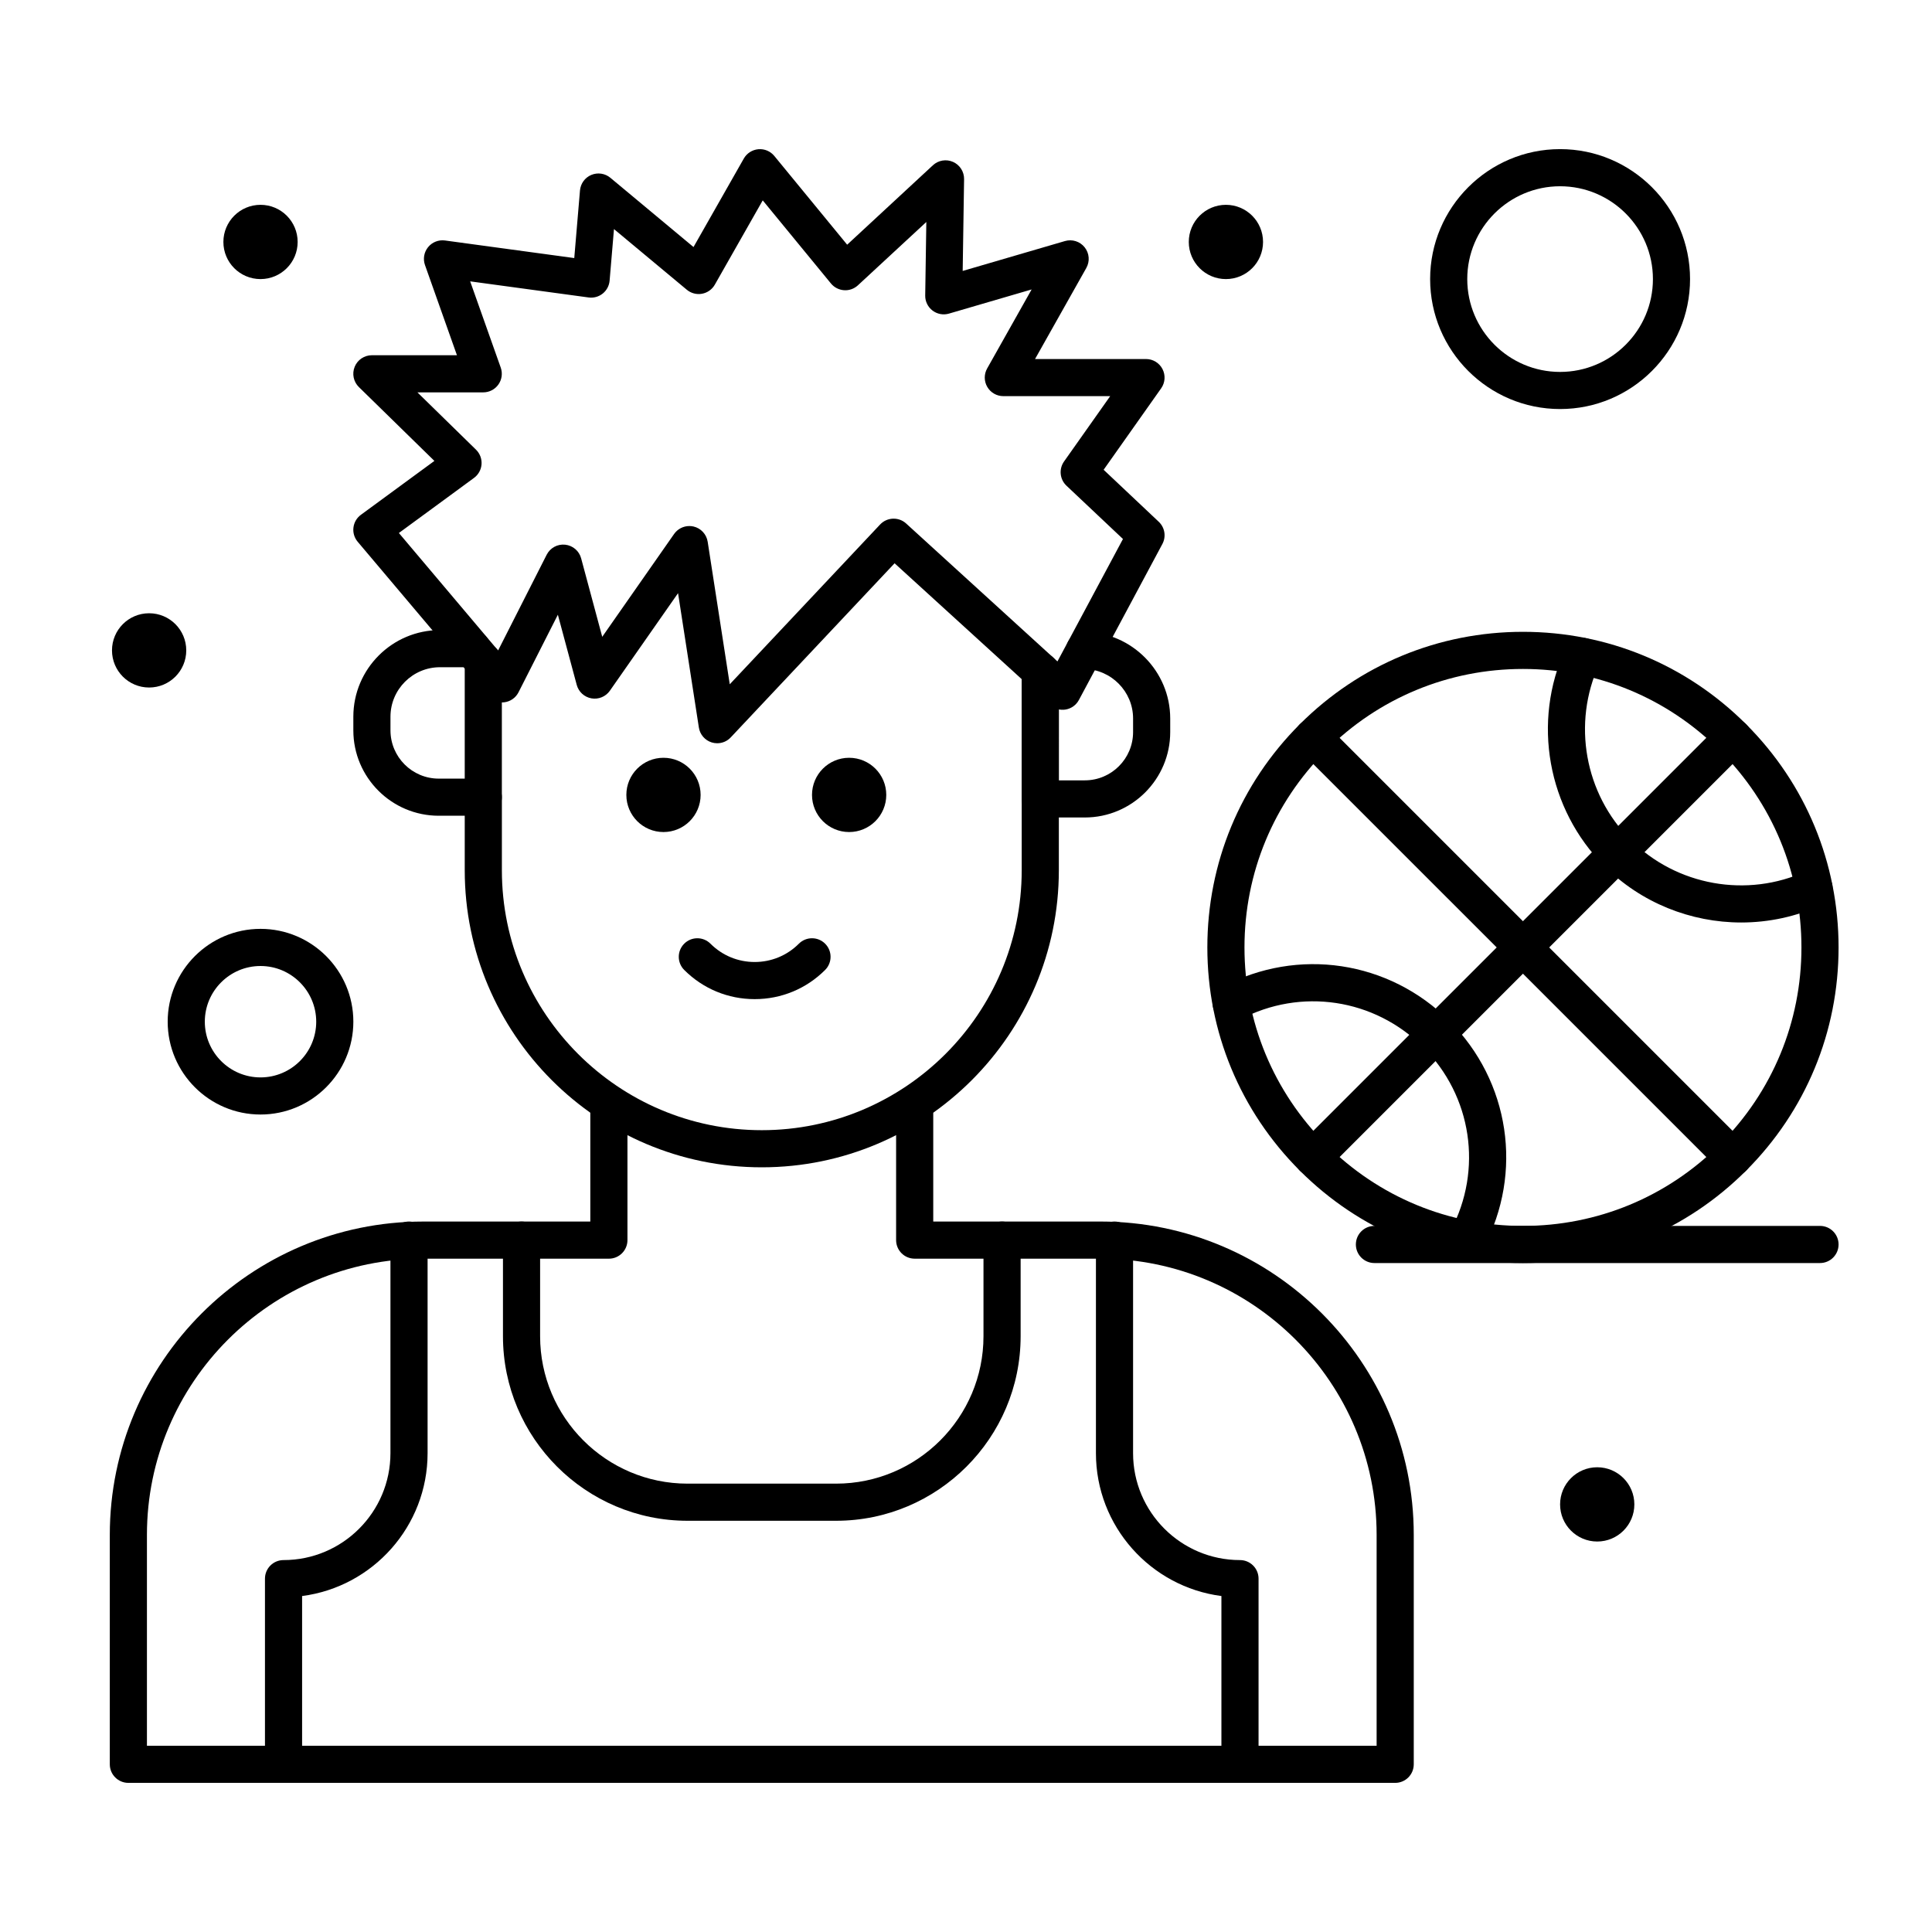 <?xml version="1.0" encoding="UTF-8"?>
<!-- Uploaded to: SVG Repo, www.svgrepo.com, Generator: SVG Repo Mixer Tools -->
<svg fill="#000000" width="800px" height="800px" version="1.1" viewBox="144 144 512 512" xmlns="http://www.w3.org/2000/svg">
 <g>
  <path d="m193.36 316.36c0 5.434-4.406 9.84-9.84 9.84-5.438 0-9.84-4.406-9.84-9.84 0-5.438 4.402-9.84 9.84-9.84 5.434 0 9.84 4.402 9.84 9.84"/>
  <path d="m222.88 208.12c0 5.434-4.406 9.84-9.84 9.84-5.438 0-9.84-4.406-9.84-9.84 0-5.434 4.402-9.84 9.84-9.84 5.434 0 9.84 4.406 9.84 9.84"/>
  <path d="m478.72 208.12c0 5.434-4.406 9.84-9.84 9.84s-9.84-4.406-9.84-9.84c0-5.434 4.406-9.84 9.84-9.84s9.84 4.406 9.84 9.84"/>
  <path d="m365.56 547.02h-39.359c-26.969 0-48.91-21.941-48.91-48.91v-25.469c0-2.719 2.203-4.922 4.922-4.922s4.922 2.203 4.922 4.922v25.469c0 21.543 17.527 39.07 39.07 39.07h39.359c21.543 0 39.07-17.527 39.07-39.07v-25.469c0-2.719 2.203-4.922 4.922-4.922s4.922 2.203 4.922 4.922v25.469c-0.008 26.969-21.949 48.91-48.918 48.91z"/>
  <path d="m213.04 439.36c-13.566 0-24.602-11.035-24.602-24.602 0-13.566 11.035-24.602 24.602-24.602 13.566 0 24.602 11.035 24.602 24.602-0.004 13.566-11.039 24.602-24.602 24.602zm0-39.359c-8.141 0-14.762 6.621-14.762 14.762s6.621 14.762 14.762 14.762c8.141 0 14.762-6.621 14.762-14.762-0.004-8.141-6.625-14.762-14.762-14.762z"/>
  <path d="m557.44 252.4c-18.992 0-34.441-15.449-34.441-34.441 0-18.992 15.449-34.441 34.441-34.441s34.441 15.449 34.441 34.441c0 18.992-15.449 34.441-34.441 34.441zm0-59.039c-13.566 0-24.602 11.035-24.602 24.602 0 13.566 11.035 24.602 24.602 24.602s24.602-11.035 24.602-24.602c0-13.566-11.035-24.602-24.602-24.602z"/>
  <path d="m378.87 354.66c0 5.434-4.406 9.84-9.84 9.84s-9.84-4.406-9.84-9.84c0-5.438 4.406-9.84 9.84-9.84s9.84 4.402 9.84 9.84"/>
  <path d="m329.67 354.66c0 5.434-4.406 9.84-9.84 9.84-5.438 0-9.84-4.406-9.84-9.84 0-5.438 4.402-9.84 9.84-9.84 5.434 0 9.84 4.402 9.84 9.84"/>
  <path d="m344 408.78c-7.055 0-13.688-2.746-18.676-7.734-1.922-1.922-1.922-5.039 0-6.957 1.922-1.922 5.035-1.922 6.957 0 3.129 3.129 7.289 4.852 11.715 4.852 4.426 0 8.586-1.723 11.715-4.852 1.922-1.922 5.035-1.922 6.957 0 1.922 1.922 1.922 5.035 0 6.957-4.981 4.984-11.613 7.734-18.668 7.734z"/>
  <path d="m345.88 453.35c-43.406 0-78.719-35.312-78.719-78.719v-19.371c0-2.719 2.203-4.922 4.922-4.922s4.922 2.203 4.922 4.922v19.371c0 37.98 30.898 68.879 68.879 68.879 37.98 0 68.879-30.898 68.879-68.879v-52.695c0-2.719 2.203-4.922 4.922-4.922s4.922 2.203 4.922 4.922v52.695c-0.008 43.406-35.32 78.719-78.727 78.719z"/>
  <path d="m272.08 360.18h-11.809c-12.48 0-22.633-10.152-22.633-22.633v-3.609c0-12.66 10.301-22.961 22.961-22.961h8.488c2.328 0 4.281 1.617 4.789 3.793 1.828 0.719 3.121 2.5 3.121 4.582v35.906c0.004 2.719-2.199 4.922-4.918 4.922zm-11.48-39.359c-7.234 0-13.121 5.887-13.121 13.121v3.609c0 7.055 5.738 12.793 12.793 12.793h6.887v-29.52z"/>
  <path d="m431.49 360.64h-11.809c-2.719 0-4.922-2.203-4.922-4.922v-33.93c0-2.719 2.203-4.922 4.922-4.922s4.922 2.203 4.922 4.922l-0.004 29.012h6.887c7.055 0 12.793-5.738 12.793-12.793v-3.609c0-7.144-5.816-13.023-12.961-13.109-2.719-0.031-4.894-2.262-4.859-4.977 0.031-2.719 2.289-4.93 4.981-4.859 12.504 0.148 22.68 10.445 22.68 22.949v3.609c0 12.477-10.152 22.629-22.629 22.629z"/>
  <path d="m334.07 340.97c-0.488 0-0.977-0.07-1.457-0.219-1.797-0.559-3.117-2.09-3.406-3.945l-5.516-35.613-18.066 25.852c-1.094 1.566-3 2.359-4.883 2.027-1.883-0.332-3.406-1.723-3.902-3.57l-5-18.594-10.426 20.551c-0.746 1.473-2.18 2.473-3.82 2.66s-3.266-0.453-4.328-1.715l-34.477-40.836c-0.879-1.043-1.289-2.402-1.125-3.754 0.16-1.355 0.875-2.578 1.977-3.387l19.477-14.281-20.008-19.57c-1.43-1.398-1.871-3.523-1.117-5.375 0.754-1.852 2.555-3.062 4.555-3.062h22.547l-8.469-23.895c-0.574-1.617-0.262-3.418 0.82-4.746 1.082-1.332 2.777-1.996 4.481-1.77l34.258 4.66 1.516-17.91c0.156-1.828 1.312-3.418 3.004-4.125 1.695-0.707 3.637-0.414 5.047 0.758l22.035 18.355 13.328-23.449c0.801-1.41 2.246-2.332 3.859-2.473 1.613-0.141 3.195 0.527 4.223 1.781l19.309 23.52 22.723-21.051c1.445-1.34 3.547-1.688 5.348-0.883 1.797 0.801 2.945 2.602 2.914 4.57l-0.371 24.32 27.098-7.918c1.914-0.562 3.988 0.094 5.231 1.66 1.246 1.566 1.414 3.731 0.434 5.473l-13.586 24.129h29.406c1.84 0 3.523 1.023 4.367 2.656 0.844 1.633 0.711 3.602-0.348 5.102l-15.25 21.59 14.605 13.777c1.617 1.523 2.012 3.941 0.961 5.898l-22.121 41.336c-0.715 1.34-2.008 2.269-3.504 2.527-1.496 0.258-3.027-0.191-4.148-1.211l-41.191-37.547-43.43 46.152c-0.93 0.996-2.234 1.543-3.57 1.543zm-7.391-57.566c0.367 0 0.742 0.043 1.113 0.125 1.957 0.453 3.441 2.055 3.75 4.039l5.852 37.77 39.844-42.34c1.84-1.957 4.914-2.074 6.898-0.266l40.098 36.551 17.363-32.445-14.973-14.125c-1.781-1.68-2.055-4.418-0.641-6.418l12.23-17.316h-28.324c-1.746 0-3.367-0.93-4.246-2.438-0.883-1.508-0.898-3.375-0.039-4.894l11.789-20.941-21.906 6.402c-1.5 0.438-3.121 0.141-4.359-0.809-1.242-0.945-1.965-2.426-1.938-3.988l0.297-19.484-18.129 16.781c-0.996 0.922-2.316 1.395-3.68 1.301-1.352-0.094-2.609-0.738-3.469-1.785l-18.078-22.023-12.695 22.336c-0.719 1.266-1.965 2.148-3.398 2.41-1.434 0.262-2.91-0.129-4.027-1.062l-19.301-16.074-1.156 13.66c-0.113 1.344-0.773 2.582-1.824 3.426s-2.402 1.219-3.738 1.035l-31.391-4.269 8.098 22.852c0.535 1.508 0.305 3.176-0.617 4.484-0.922 1.305-2.418 2.082-4.019 2.082h-17.445l15.527 15.188c1.031 1.012 1.57 2.422 1.469 3.863-0.102 1.441-0.832 2.766-2 3.621l-19.906 14.598 26.289 31.141 12.875-25.375c0.922-1.816 2.863-2.883 4.894-2.668 2.027 0.211 3.715 1.648 4.242 3.617l5.59 20.797 19.039-27.246c0.941-1.344 2.457-2.109 4.043-2.109z"/>
  <path d="m513.74 616.48h-335.72c-2.719 0-4.922-2.203-4.922-4.922v-60.805c0-45.785 37.25-83.031 83.031-83.031h44.309v-30.086c0-2.719 2.203-4.922 4.922-4.922s4.922 2.203 4.922 4.922v35.008c0 2.719-2.203 4.922-4.922 4.922h-49.23c-40.359 0-73.191 32.836-73.191 73.191v55.883h325.88v-55.887c0-40.359-32.832-73.191-73.191-73.191h-49.23c-2.719 0-4.922-2.203-4.922-4.922v-35.008c0-2.719 2.203-4.922 4.922-4.922s4.922 2.203 4.922 4.922v30.086h44.309c45.785 0 83.031 37.25 83.031 83.031v60.809c0 2.719-2.199 4.922-4.918 4.922z"/>
  <path d="m577.12 542.68c0 5.434-4.402 9.84-9.84 9.84-5.434 0-9.84-4.406-9.84-9.84 0-5.434 4.406-9.84 9.84-9.84 5.438 0 9.84 4.406 9.84 9.84"/>
  <path d="m472.61 616.48c-2.719 0-4.922-2.203-4.922-4.922v-44.594c-18.734-2.422-33.254-18.477-33.254-37.859v-56.465c0-2.719 2.203-4.922 4.922-4.922s4.922 2.203 4.922 4.922v56.465c-0.004 15.625 12.707 28.332 28.332 28.332 2.719 0 4.922 2.203 4.922 4.922v49.199c-0.004 2.719-2.207 4.922-4.922 4.922z"/>
  <path d="m219.14 616.48c-2.719 0-4.922-2.203-4.922-4.922v-49.199c0-2.719 2.203-4.922 4.922-4.922 15.625 0 28.332-12.707 28.332-28.332v-56.465c0-2.719 2.203-4.922 4.922-4.922s4.922 2.203 4.922 4.922v56.465c0 19.383-14.52 35.438-33.254 37.859v44.594c0 2.719-2.203 4.922-4.922 4.922z"/>
  <path d="m605.45 388.47c-13.332 0-26.504-5.18-36.281-14.961-15.09-15.086-19.227-38.242-10.293-57.613 1.137-2.469 4.059-3.547 6.527-2.406 2.469 1.137 3.547 4.059 2.406 6.527-7.215 15.648-3.875 34.348 8.312 46.535s30.891 15.527 46.535 8.316c2.465-1.137 5.391-0.059 6.527 2.406 1.137 2.469 0.059 5.391-2.406 6.527-6.812 3.141-14.094 4.668-21.328 4.668z"/>
  <path d="m532.8 477.32c-0.777 0-1.566-0.184-2.301-0.574-2.398-1.273-3.312-4.25-2.039-6.652 8.555-16.133 5.617-35.652-7.305-48.574-12.922-12.926-32.445-15.859-48.574-7.305-2.402 1.273-5.379 0.359-6.652-2.039-1.273-2.402-0.359-5.379 2.039-6.652 19.977-10.594 44.145-6.961 60.145 9.039 15.996 15.996 19.633 40.168 9.039 60.141-0.883 1.664-2.59 2.617-4.352 2.617z"/>
  <path d="m547.6 478.72c-22.34 0-43.344-8.699-59.141-24.496-15.797-15.801-24.5-36.805-24.5-59.145s8.699-43.344 24.496-59.141c15.801-15.797 36.805-24.5 59.145-24.5s43.344 8.699 59.141 24.496c15.801 15.801 24.5 36.805 24.5 59.145s-8.699 43.344-24.496 59.141c-15.797 15.801-36.801 24.5-59.145 24.5zm0-157.44c-19.711 0-38.246 7.676-52.184 21.617-13.938 13.938-21.617 32.473-21.617 52.184s7.676 38.246 21.617 52.184c13.941 13.941 32.473 21.617 52.184 21.617 19.711 0 38.246-7.676 52.184-21.617 13.941-13.938 21.617-32.469 21.617-52.184 0-19.711-7.676-38.246-21.617-52.184-13.938-13.941-32.469-21.617-52.184-21.617z"/>
  <path d="m491.94 455.66c-1.258 0-2.519-0.48-3.477-1.441-1.922-1.922-1.922-5.035 0-6.957l111.33-111.33c1.918-1.922 5.039-1.922 6.957 0 1.922 1.922 1.922 5.039 0 6.957l-111.33 111.33c-0.961 0.957-2.219 1.438-3.477 1.438z"/>
  <path d="m603.26 455.66c-1.258 0-2.519-0.48-3.477-1.441l-111.33-111.32c-1.922-1.922-1.922-5.039 0-6.957 1.918-1.922 5.039-1.922 6.957 0l111.33 111.33c1.922 1.922 1.922 5.035 0 6.957-0.961 0.957-2.219 1.438-3.481 1.438z"/>
  <path d="m626.32 478.72h-118.08c-2.719 0-4.922-2.203-4.922-4.922s2.203-4.922 4.922-4.922h118.08c2.719 0 4.922 2.203 4.922 4.922-0.004 2.719-2.207 4.922-4.922 4.922z"/>
 </g>
</svg>